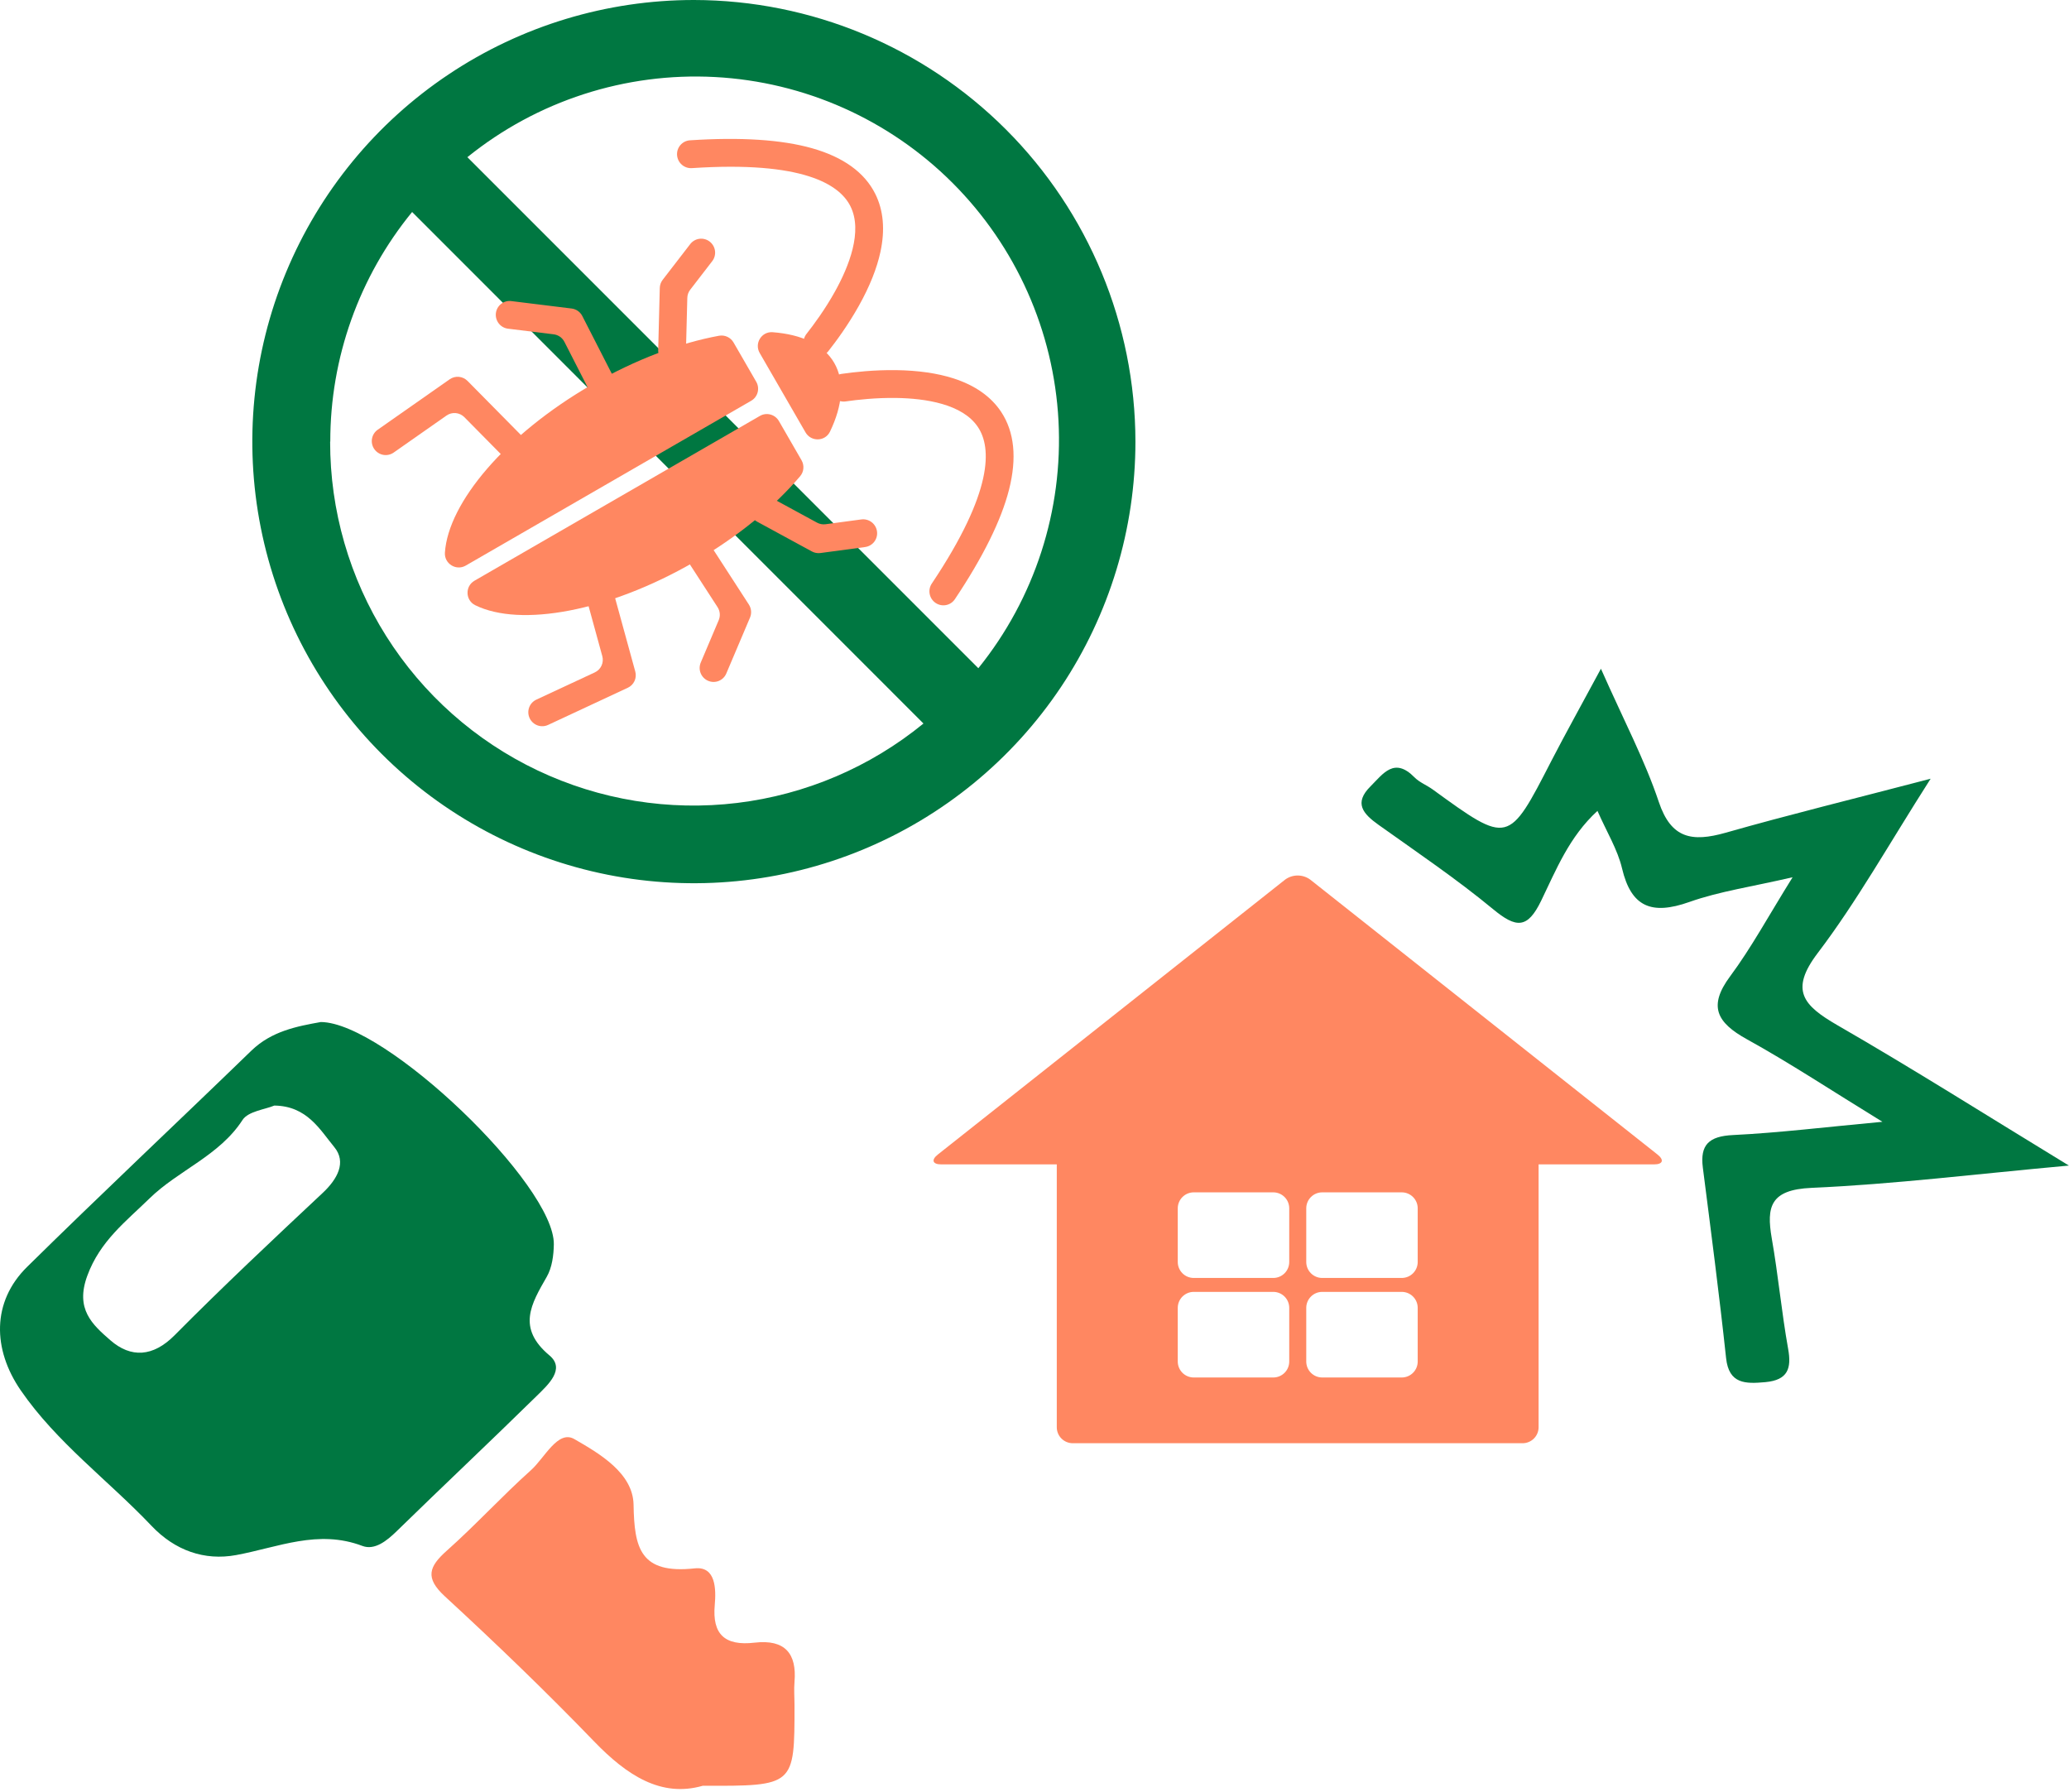 <svg width="164" height="142" viewBox="0 0 164 142" fill="none" xmlns="http://www.w3.org/2000/svg">
<path fill-rule="evenodd" clip-rule="evenodd" d="M25.433 81C30.565 81.038 43.972 93.916 43.9 98.621C43.886 99.487 43.761 100.455 43.339 101.192C42.104 103.347 40.952 105.244 43.553 107.423C44.84 108.5 43.435 109.755 42.554 110.623C38.881 114.227 35.131 117.756 31.445 121.352C30.659 122.12 29.699 122.888 28.725 122.522C25.207 121.187 22.047 122.632 18.72 123.246C16.201 123.712 13.856 122.878 12.008 120.927C8.586 117.322 4.497 114.336 1.64 110.185C-0.588 106.943 -0.664 103.182 2.142 100.413C8.007 94.635 14.017 88.997 19.933 83.262C21.526 81.721 23.546 81.337 25.433 81ZM21.744 87.621C21.017 87.928 19.669 88.075 19.225 88.761C17.396 91.595 14.134 92.75 11.845 94.986C9.973 96.817 7.93 98.358 6.92 101.108C5.947 103.755 7.312 104.97 8.755 106.227C10.374 107.635 12.127 107.552 13.837 105.828C17.655 101.977 21.619 98.256 25.581 94.542C26.746 93.45 27.486 92.11 26.495 90.909C25.35 89.52 24.332 87.653 21.744 87.621Z" fill="#007741"/>
<path fill-rule="evenodd" clip-rule="evenodd" d="M55.704 141.53C52.387 142.486 49.666 140.681 47.098 138.022C43.284 134.07 39.315 130.249 35.265 126.52C33.663 125.046 33.997 124.163 35.421 122.892C37.725 120.844 39.8 118.565 42.095 116.511C43.17 115.549 44.223 113.302 45.522 114.052C47.522 115.204 50.175 116.747 50.22 119.254C50.28 122.68 50.732 124.771 55.068 124.3C56.752 124.116 56.765 125.963 56.655 127.206C56.448 129.51 57.436 130.465 59.812 130.188C62.231 129.907 63.164 131.06 62.977 133.283C62.924 133.908 62.977 134.54 62.977 135.169C62.978 141.553 62.978 141.553 55.704 141.53Z" fill="#FF8761"/>
<g clip-path="url(#clip0_284_20439)">
<path fill-rule="evenodd" clip-rule="evenodd" d="M126.898 53C128.733 57.141 130.386 60.266 131.488 63.562C132.46 66.456 134.108 66.754 136.774 66C141.785 64.574 146.851 63.334 153.033 61.717C149.714 66.912 147.198 71.431 144.083 75.532C141.83 78.496 142.95 79.691 145.633 81.247C151.606 84.689 157.43 88.376 163.991 92.376C156.608 93.048 150.113 93.856 143.593 94.143C140.324 94.287 140.007 95.631 140.437 98.132C140.949 101.041 141.216 103.992 141.737 106.901C142.015 108.451 141.724 109.372 139.94 109.54C138.362 109.683 137.041 109.703 136.819 107.634C136.277 102.594 135.62 97.567 134.976 92.538C134.746 90.74 135.446 90.046 137.382 89.957C141.015 89.778 144.634 89.332 149.21 88.907C145.195 86.443 141.909 84.267 138.461 82.361C136.063 81.035 135.392 79.732 137.133 77.386C138.817 75.118 140.163 72.62 142.091 69.526C138.863 70.277 136.291 70.642 133.903 71.487C130.903 72.548 129.293 71.877 128.572 68.824C128.221 67.335 127.366 65.955 126.624 64.267C124.381 66.322 123.349 68.934 122.165 71.379C121.078 73.627 120.18 73.568 118.35 72.056C115.465 69.671 112.335 67.557 109.272 65.373C108.047 64.501 107.288 63.652 108.638 62.318C109.642 61.314 110.518 59.975 112.123 61.61C112.515 62.01 113.1 62.231 113.567 62.571C119.578 66.936 119.565 66.933 122.979 60.286C124.087 58.14 125.26 56.042 126.898 53Z" fill="#007741"/>
<path fill-rule="evenodd" clip-rule="evenodd" d="M131.381 91.5C131.928 91.931 131.812 92.283 131.11 92.283H74.611C73.917 92.283 73.795 91.931 74.34 91.5L101.87 69.71C102.158 69.501 102.505 69.388 102.861 69.388C103.217 69.388 103.564 69.501 103.852 69.71L131.381 91.5Z" fill="#FF8761"/>
<path fill-rule="evenodd" clip-rule="evenodd" d="M120.694 87.867H85.028C84.693 87.868 84.373 88.002 84.136 88.238C83.9 88.475 83.767 88.795 83.766 89.129V113.118C83.766 113.453 83.9 113.773 84.136 114.01C84.373 114.247 84.693 114.38 85.028 114.382H120.694C121.029 114.38 121.349 114.247 121.586 114.01C121.823 113.774 121.956 113.453 121.957 113.118V89.129C121.956 88.795 121.823 88.474 121.586 88.238C121.349 88.001 121.028 87.868 120.694 87.867ZM102.192 107.91C102.191 108.245 102.058 108.566 101.821 108.802C101.584 109.039 101.264 109.172 100.929 109.172H94.618C94.284 109.171 93.964 109.038 93.727 108.802C93.491 108.565 93.357 108.245 93.356 107.91V103.649C93.357 103.315 93.491 102.995 93.727 102.758C93.964 102.522 94.284 102.388 94.618 102.387H100.929C101.264 102.388 101.584 102.521 101.821 102.758C102.058 102.994 102.191 103.315 102.192 103.649V107.91ZM102.192 100.022C102.191 100.357 102.058 100.677 101.821 100.914C101.584 101.15 101.264 101.284 100.929 101.284H94.618C94.284 101.283 93.964 101.15 93.727 100.913C93.491 100.677 93.357 100.357 93.356 100.022V95.761C93.357 95.427 93.491 95.106 93.727 94.87C93.964 94.633 94.284 94.5 94.618 94.499H100.929C101.264 94.5 101.584 94.633 101.821 94.869C102.058 95.106 102.191 95.427 102.192 95.761V100.022ZM112.375 107.91C112.374 108.245 112.241 108.565 112.004 108.802C111.768 109.038 111.448 109.171 111.113 109.172H104.803C104.468 109.171 104.148 109.038 103.912 108.802C103.675 108.565 103.542 108.245 103.541 107.91V103.649C103.542 103.315 103.675 102.995 103.912 102.758C104.148 102.522 104.468 102.388 104.803 102.387H111.113C111.448 102.388 111.768 102.522 112.004 102.758C112.241 102.995 112.374 103.315 112.375 103.649V107.91ZM112.375 100.022C112.374 100.357 112.241 100.677 112.004 100.913C111.768 101.15 111.448 101.283 111.113 101.284H104.803C104.468 101.283 104.148 101.15 103.912 100.913C103.675 100.677 103.542 100.357 103.541 100.022V95.761C103.542 95.427 103.675 95.106 103.912 94.87C104.148 94.633 104.468 94.5 104.803 94.499H111.113C111.448 94.5 111.768 94.633 112.004 94.87C112.241 95.106 112.374 95.427 112.375 95.761V100.022Z" fill="#FF8761"/>
</g>
<path d="M55.012 2.05831e-06C48.089 -0.002 41.321 2.048 35.564 5.893C29.806 9.737 25.319 15.203 22.668 21.598C20.017 27.993 19.322 35.031 20.671 41.821C22.02 48.611 25.353 54.849 30.247 59.745C35.141 64.641 41.378 67.975 48.167 69.327C54.957 70.678 61.995 69.986 68.391 67.337C74.787 64.688 80.254 60.202 84.101 54.446C87.947 48.69 90 41.923 90 35C89.99 25.723 86.3 16.828 79.742 10.267C73.183 3.706 64.289 0.014 55.012 2.05831e-06ZM26.18 35C26.173 28.366 28.465 21.935 32.667 16.801L73.199 57.342C68.976 60.795 63.859 62.977 58.444 63.635C53.029 64.293 47.538 63.4 42.611 61.059C37.684 58.718 33.523 55.026 30.612 50.413C27.701 45.8 26.16 40.455 26.168 35H26.18ZM77.549 52.959L37.047 12.457C42.579 7.99 49.568 5.728 56.668 6.105C63.768 6.482 70.478 9.473 75.506 14.5C80.533 19.528 83.524 26.238 83.901 33.338C84.278 40.438 82.016 47.427 77.549 52.959Z" fill="#007741"/>
<path d="M52.172 27.75L52.298 22.822C52.304 22.589 52.383 22.364 52.525 22.179L54.713 19.343C54.891 19.112 55.154 18.962 55.443 18.925C55.732 18.889 56.025 18.97 56.256 19.149C56.37 19.238 56.466 19.349 56.538 19.475C56.61 19.601 56.657 19.739 56.675 19.883C56.694 20.027 56.684 20.173 56.646 20.312C56.609 20.452 56.544 20.583 56.456 20.697L54.707 22.966C54.565 23.15 54.486 23.375 54.48 23.609L54.372 27.817C54.365 28.11 54.241 28.386 54.03 28.587C53.818 28.787 53.536 28.894 53.244 28.885C53.1 28.881 52.958 28.848 52.825 28.789C52.694 28.729 52.574 28.645 52.475 28.539C52.375 28.434 52.297 28.31 52.245 28.174C52.194 28.039 52.169 27.895 52.172 27.75Z" fill="#FF8761"/>
<path d="M39.306 24.822C39.341 24.532 39.489 24.267 39.718 24.087C39.947 23.907 40.238 23.826 40.528 23.862L45.307 24.451C45.486 24.473 45.657 24.538 45.806 24.642C45.954 24.746 46.075 24.884 46.157 25.046L49.172 30.943C49.238 31.072 49.278 31.213 49.29 31.358C49.302 31.502 49.285 31.647 49.241 31.785C49.197 31.923 49.126 32.05 49.033 32.16C48.94 32.27 48.825 32.361 48.697 32.426C48.568 32.492 48.428 32.531 48.284 32.542C48.14 32.554 47.995 32.536 47.858 32.491C47.72 32.446 47.593 32.375 47.483 32.281C47.372 32.186 47.282 32.071 47.216 31.942L44.737 27.091C44.655 26.93 44.534 26.791 44.386 26.688C44.238 26.584 44.066 26.518 43.887 26.496L40.271 26.051C40.127 26.034 39.988 25.988 39.862 25.917C39.736 25.846 39.625 25.75 39.535 25.636C39.446 25.522 39.38 25.391 39.34 25.251C39.301 25.112 39.289 24.966 39.306 24.822Z" fill="#FF8761"/>
<path d="M29.937 34.059L35.646 30.059C35.858 29.911 36.117 29.842 36.375 29.866C36.634 29.89 36.876 30.005 37.059 30.19L41.712 34.901C41.917 35.109 42.033 35.39 42.032 35.683C42.031 35.975 41.915 36.255 41.708 36.461C41.606 36.562 41.484 36.643 41.351 36.697C41.217 36.752 41.074 36.779 40.929 36.778C40.785 36.777 40.642 36.747 40.509 36.691C40.375 36.635 40.254 36.553 40.152 36.449L36.808 33.063C36.625 32.878 36.382 32.763 36.124 32.739C35.865 32.715 35.607 32.784 35.395 32.932L31.203 35.869C30.964 36.036 30.669 36.101 30.381 36.05C30.094 35.998 29.838 35.834 29.67 35.594C29.587 35.476 29.528 35.342 29.496 35.2C29.465 35.059 29.461 34.912 29.486 34.77C29.511 34.627 29.563 34.491 29.641 34.369C29.718 34.247 29.819 34.141 29.937 34.059Z" fill="#FF8761"/>
<path d="M59.577 39.856C59.715 39.599 59.949 39.408 60.228 39.325C60.507 39.241 60.809 39.273 61.066 39.412L64.765 41.423C64.97 41.535 65.205 41.579 65.436 41.548L68.275 41.167C68.418 41.148 68.564 41.157 68.704 41.195C68.843 41.232 68.975 41.296 69.09 41.384C69.205 41.472 69.302 41.582 69.375 41.707C69.448 41.833 69.496 41.971 69.516 42.114C69.556 42.404 69.479 42.698 69.303 42.931C69.127 43.163 68.866 43.315 68.577 43.354L65.026 43.831C64.796 43.861 64.561 43.817 64.356 43.706L60.026 41.351C59.898 41.282 59.786 41.188 59.694 41.076C59.603 40.963 59.534 40.834 59.493 40.695C59.451 40.556 59.437 40.41 59.451 40.267C59.466 40.123 59.508 39.983 59.577 39.856Z" fill="#FF8761"/>
<path d="M55.546 52.508L56.968 49.154C57.039 48.987 57.068 48.806 57.052 48.626C57.036 48.446 56.976 48.272 56.878 48.12L53.916 43.548C53.838 43.427 53.783 43.291 53.757 43.148C53.73 43.006 53.732 42.859 53.762 42.718C53.792 42.576 53.849 42.442 53.931 42.323C54.013 42.204 54.117 42.102 54.238 42.024C54.359 41.945 54.494 41.892 54.636 41.866C54.779 41.84 54.924 41.842 55.066 41.873C55.207 41.903 55.341 41.962 55.461 42.044C55.58 42.127 55.682 42.232 55.76 42.354L59.359 47.912C59.458 48.064 59.517 48.238 59.533 48.418C59.549 48.598 59.52 48.779 59.45 48.946L57.57 53.379C57.513 53.512 57.431 53.633 57.328 53.734C57.225 53.835 57.103 53.914 56.969 53.968C56.836 54.022 56.692 54.048 56.548 54.046C56.403 54.044 56.261 54.014 56.128 53.957C55.859 53.841 55.647 53.623 55.538 53.352C55.429 53.08 55.432 52.777 55.546 52.508Z" fill="#FF8761"/>
<path d="M41.981 56.917C41.857 56.652 41.843 56.348 41.942 56.074C42.041 55.799 42.245 55.575 42.509 55.452L47.148 53.29C47.383 53.181 47.572 52.991 47.68 52.755C47.789 52.52 47.81 52.252 47.741 52.001L46.482 47.412C46.443 47.272 46.433 47.126 46.451 46.983C46.468 46.839 46.514 46.7 46.586 46.575C46.657 46.449 46.752 46.339 46.866 46.25C46.98 46.162 47.111 46.097 47.25 46.059C47.531 45.983 47.831 46.022 48.085 46.167C48.339 46.313 48.525 46.554 48.602 46.836L50.355 53.221C50.424 53.472 50.403 53.739 50.294 53.975C50.186 54.211 49.997 54.4 49.762 54.509L43.444 57.454C43.18 57.577 42.877 57.59 42.603 57.489C42.329 57.388 42.105 57.183 41.981 56.917Z" fill="#FF8761"/>
<path d="M63.534 36.477L61.74 33.369C61.593 33.115 61.353 32.93 61.071 32.854C60.789 32.777 60.489 32.816 60.236 32.962L37.609 46.025C36.85 46.464 36.883 47.579 37.672 47.967C41.241 49.724 48.202 48.479 55.013 44.547C58.5 42.534 61.392 40.136 63.424 37.742C63.571 37.569 63.66 37.354 63.679 37.128C63.699 36.901 63.648 36.674 63.534 36.477Z" fill="#FF8761"/>
<path d="M46.899 30.493C40.087 34.426 35.528 39.832 35.266 43.801C35.209 44.678 36.159 45.263 36.916 44.826L59.544 31.762C59.669 31.69 59.778 31.594 59.866 31.479C59.954 31.364 60.018 31.233 60.055 31.093C60.092 30.953 60.101 30.808 60.082 30.664C60.063 30.52 60.016 30.381 59.943 30.256L58.148 27.148C58.035 26.95 57.863 26.792 57.657 26.695C57.451 26.599 57.22 26.569 56.997 26.609C53.908 27.174 50.385 28.481 46.899 30.493Z" fill="#FF8761"/>
<path d="M66.126 28.762C65.282 27.302 63.536 26.503 61.242 26.329C60.364 26.264 59.777 27.214 60.219 27.979L63.85 34.268C64.291 35.032 65.408 35.001 65.79 34.208C66.788 32.134 66.969 30.222 66.126 28.762Z" fill="#FF8761"/>
<path d="M53.669 12.313C53.657 12.167 53.673 12.02 53.717 11.88C53.762 11.741 53.834 11.612 53.929 11.501C54.024 11.39 54.14 11.299 54.271 11.233C54.402 11.168 54.544 11.13 54.69 11.12C58.703 10.856 61.953 11.066 64.363 11.747C66.838 12.447 68.528 13.663 69.376 15.361C70.028 16.664 70.166 18.214 69.787 19.968C69.505 21.278 68.931 22.711 68.083 24.227C67.235 25.744 66.294 27.027 65.656 27.835C65.563 27.953 65.447 28.05 65.315 28.121C65.183 28.192 65.038 28.235 64.889 28.248C64.739 28.26 64.589 28.242 64.446 28.194C64.304 28.146 64.173 28.07 64.061 27.969C63.851 27.782 63.721 27.521 63.696 27.241C63.672 26.962 63.754 26.683 63.927 26.463C64.517 25.716 65.405 24.506 66.181 23.112C67.29 21.12 68.403 18.329 67.409 16.345C66.547 14.621 63.651 12.74 54.844 13.325C54.556 13.344 54.271 13.249 54.051 13.06C53.831 12.87 53.694 12.602 53.669 12.313Z" fill="#FF8761"/>
<path d="M74.142 47.773C73.906 47.606 73.743 47.354 73.69 47.069C73.637 46.784 73.697 46.49 73.858 46.251C78.768 38.917 78.587 35.468 77.525 33.86C76.304 32.007 73.33 31.576 71.05 31.54C69.453 31.515 67.962 31.68 67.021 31.816C66.744 31.856 66.462 31.788 66.232 31.627C66.002 31.465 65.841 31.223 65.783 30.948C65.752 30.8 65.752 30.648 65.781 30.501C65.811 30.354 65.871 30.214 65.956 30.091C66.042 29.968 66.152 29.864 66.279 29.785C66.406 29.706 66.549 29.655 66.697 29.633C67.716 29.485 69.303 29.311 71.035 29.335C72.768 29.359 74.301 29.579 75.576 29.988C77.285 30.538 78.558 31.433 79.36 32.648C80.407 34.232 80.616 36.301 79.984 38.797C79.369 41.224 77.926 44.144 75.69 47.487C75.609 47.609 75.505 47.713 75.383 47.794C75.261 47.874 75.124 47.93 74.981 47.956C74.837 47.983 74.689 47.981 74.546 47.95C74.403 47.919 74.267 47.86 74.147 47.776L74.142 47.773Z" fill="#FF8761"/>
<defs>
<clipPath id="clip0_284_20439">
<rect width="90" height="61.382" fill="white" transform="translate(74 53)"/>
</clipPath>
</defs>
</svg>
